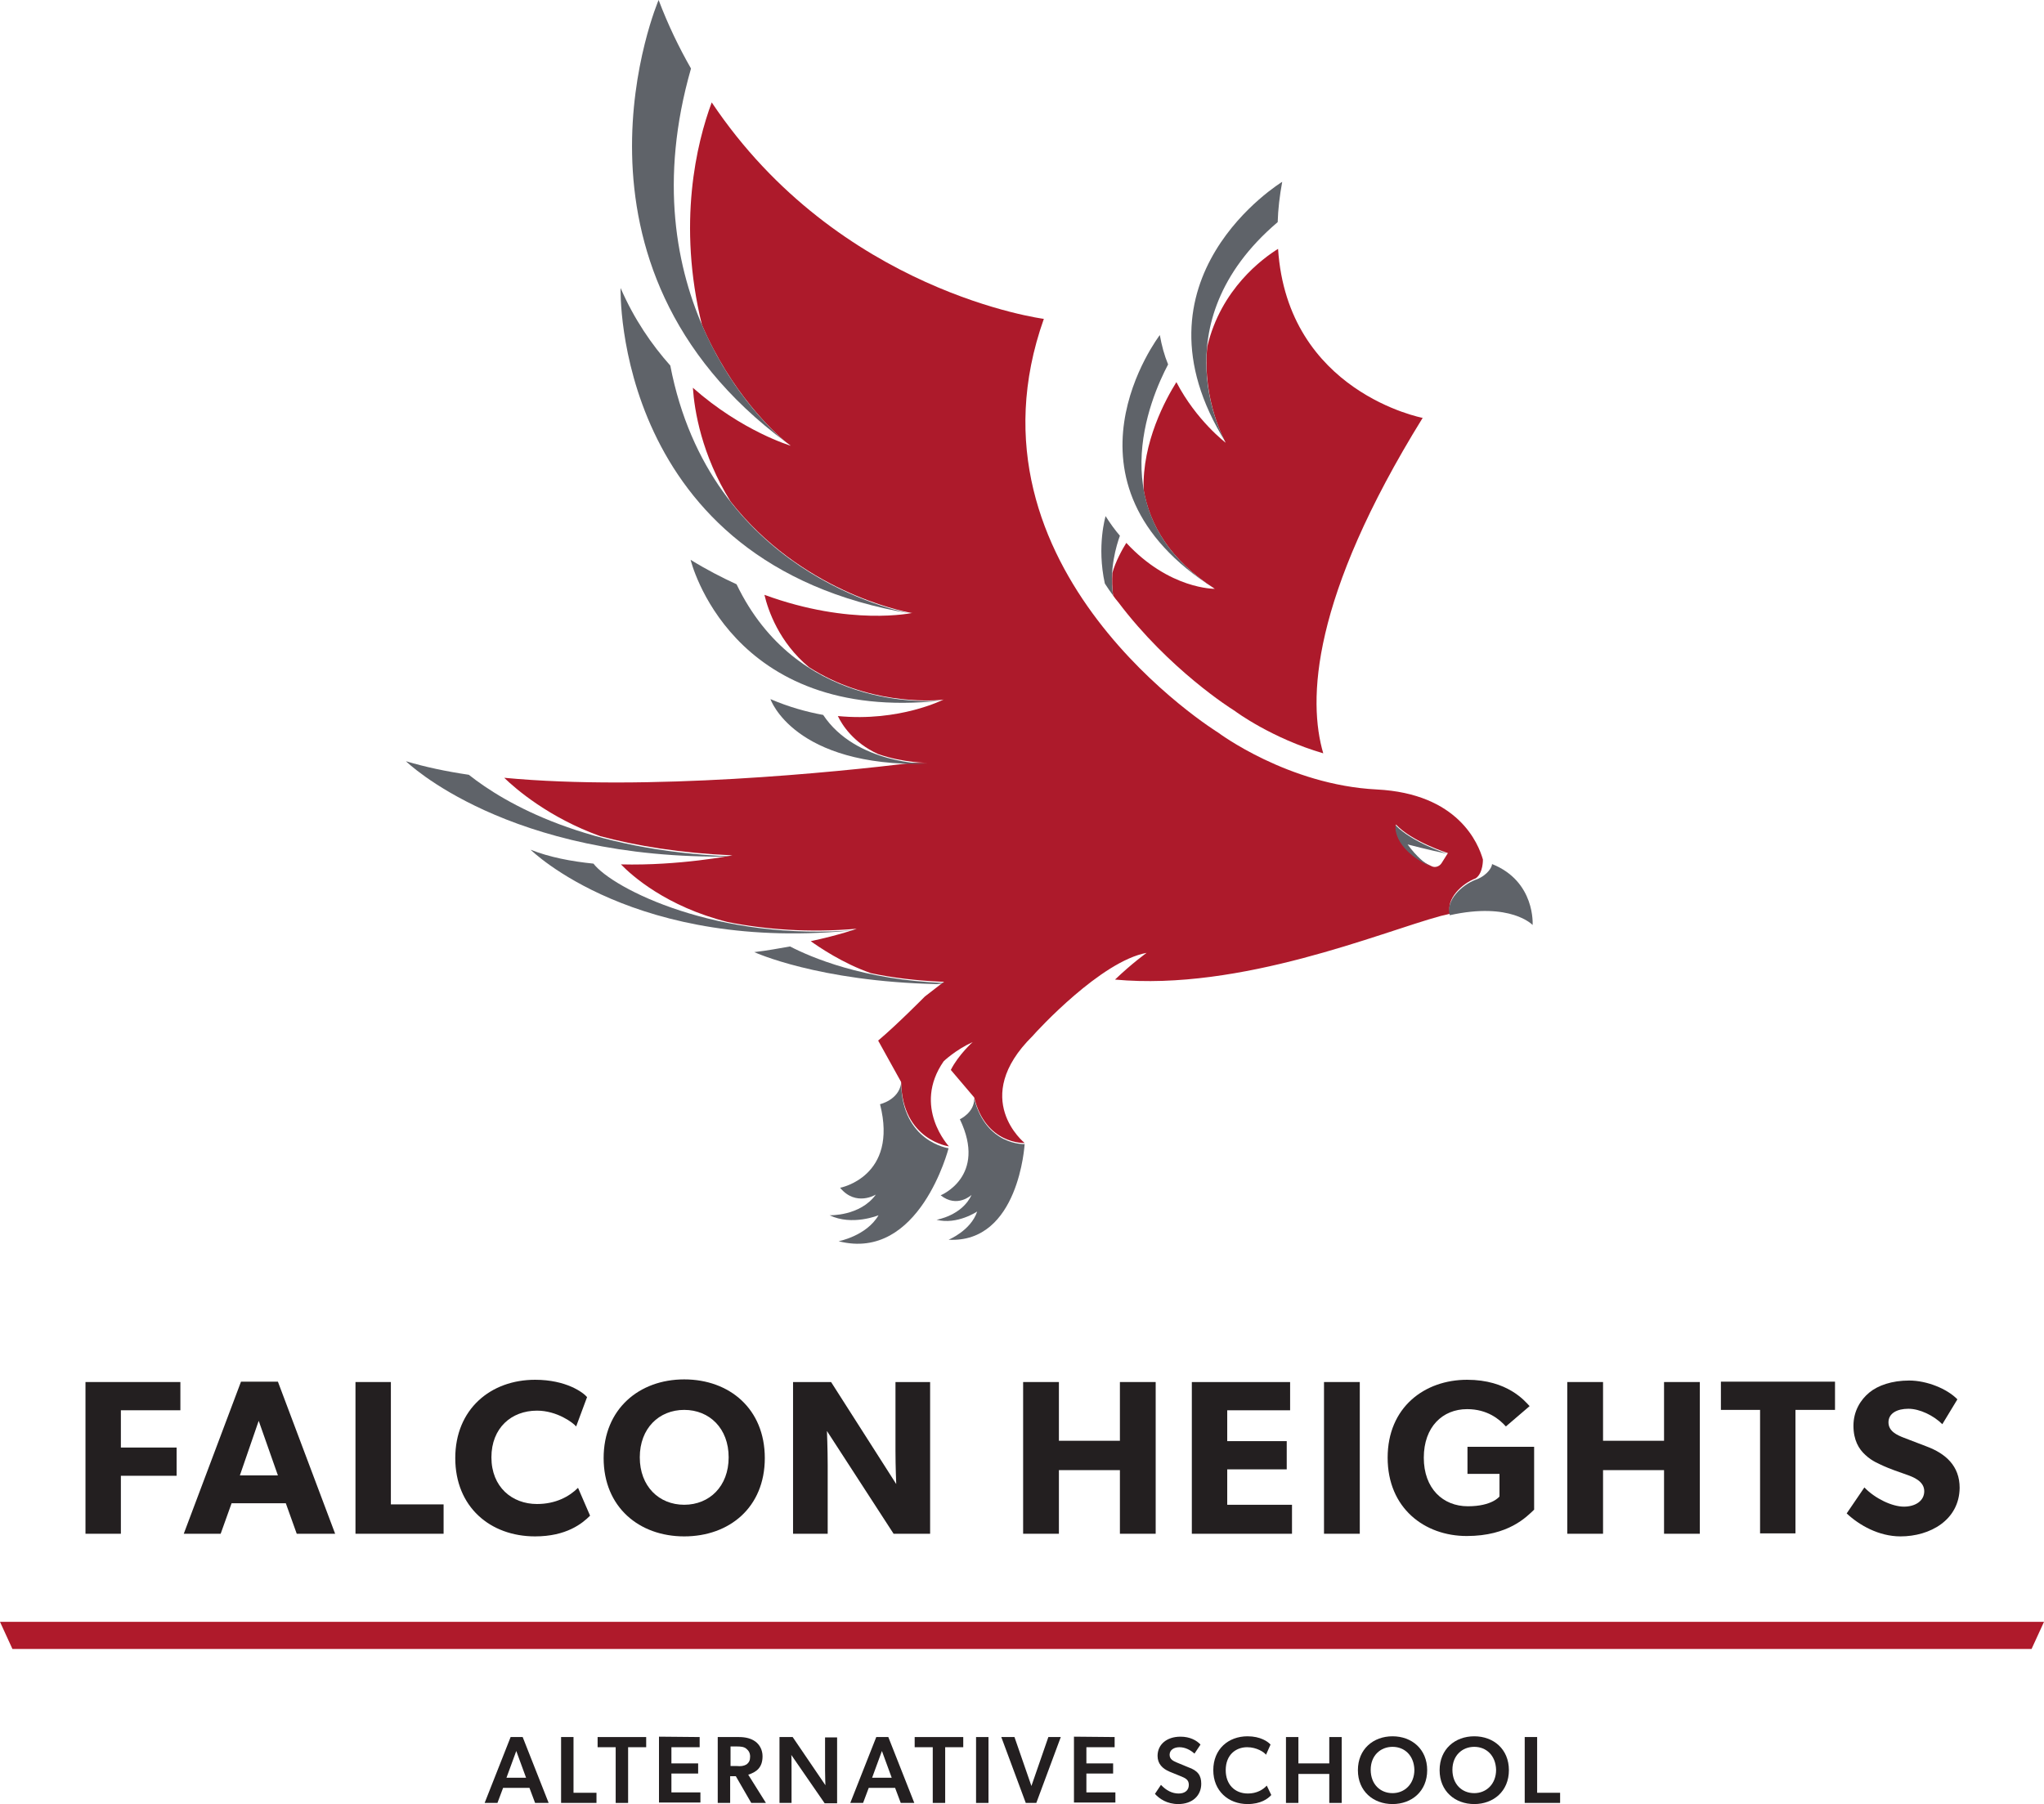 <?xml version="1.0" encoding="utf-8"?>
<!-- Generator: Adobe Illustrator 24.3.0, SVG Export Plug-In . SVG Version: 6.00 Build 0)  -->
<svg version="1.1" id="Layer_1" xmlns="http://www.w3.org/2000/svg" xmlns:xlink="http://www.w3.org/1999/xlink" x="0px" y="0px"
	 viewBox="0 0 542.8 479.2" style="enable-background:new 0 0 542.8 479.2;" xml:space="preserve">
<style type="text/css">
	.st0{fill:#231F20;}
	.st1{fill:#AF1A2B;}
	.st2{fill:#AD1A2B;}
	.st3{fill:#5F6369;}
</style>
<g>
	<g>
		<g>
			<path class="st0" d="M32.1,374.6v9.9h14.8v7.5H32.1v15.4h-9.4v-40.3h25.2v7.5L32.1,374.6L32.1,374.6z"/>
			<path class="st0" d="M78.8,407.4l-2.9-8.1H61.5l-2.9,8.1h-9.8L64,367h9.8L89,407.4H78.8z M68.7,377.4l-5,14.5h10.1L68.7,377.4z"
				/>
			<path class="st0" d="M94.4,407.4v-40.3h9.4v32.5h14v7.8H94.4z"/>
			<path class="st0" d="M142.1,408.1c-11.9,0-21.2-7.8-21.2-20.8s9.4-20.8,21.2-20.8c8.3,0,12.8,3.4,13.8,4.6l-2.9,7.8
				c-0.8-1-5.1-4.2-10.4-4.2c-6.8,0-12.1,4.6-12.1,12.4c0,7.9,5.5,12.4,12.1,12.4c5,0,8.6-2,10.9-4.3l3.2,7.4
				C154.6,404.7,150.4,408.1,142.1,408.1z"/>
			<path class="st0" d="M181.7,408.1c-12,0-21.4-7.8-21.4-20.8s9.4-20.9,21.4-20.9s21.4,7.8,21.4,20.9
				C203.1,400.4,193.7,408.1,181.7,408.1z M181.7,374.5c-6.7,0-11.8,4.9-11.8,12.6s5.1,12.6,11.8,12.6s11.8-4.9,11.8-12.6
				C193.5,379.4,188.4,374.5,181.7,374.5z"/>
			<path class="st0" d="M237.3,407.4l-17.7-27.3c0,0,0.2,4.9,0.2,9.1v18.2h-9.2v-40.3h10.1l17.3,27.1c0,0-0.2-4.6-0.2-8.8v-18.3h9.2
				v40.3H237.3z"/>
			<path class="st0" d="M297.4,407.4v-16.9h-16.2v16.9h-9.5v-40.3h9.5v15.6h16.2v-15.6h9.5v40.3H297.4z"/>
			<path class="st0" d="M316.5,407.4v-40.3h26.1v7.5h-16.7v8.2h15.8v7.5h-15.8v9.4h17.2v7.7L316.5,407.4L316.5,407.4z"/>
			<path class="st0" d="M351.6,407.4v-40.3h9.5v40.3H351.6z"/>
			<path class="st0" d="M389.5,408c-11.2,0-21-7.4-21-20.8c0-13.4,9.8-20.7,21.1-20.7c10.7,0,15.3,5.6,16.6,7l-6.3,5.4
				c-1.7-1.9-4.9-4.6-10.3-4.6c-6.5,0-11.5,4.7-11.5,12.9s5.1,12.9,11.7,12.9c6.5,0,8.4-2.6,8.4-2.6v-6h-8.5v-7.2h17.7V401
				C405.4,402.9,400.6,408,389.5,408z"/>
			<path class="st0" d="M441.9,407.4v-16.9h-16.2v16.9h-9.5v-40.3h9.5v15.6h16.2v-15.6h9.5v40.3H441.9z"/>
			<path class="st0" d="M476.8,374.5v32.8h-9.4v-32.8H457V367h30.3v7.5L476.8,374.5L476.8,374.5z"/>
			<path class="st0" d="M504.7,408.1c-5.8,0-11-3-14.3-6.1l4.7-6.9c2.9,3,7.4,5.1,10.5,5.1c3,0,5.4-1.5,5.4-4.1c0-2.7-3-3.8-4.7-4.4
				c-1.8-0.6-4.8-1.7-6.1-2.3c-1-0.5-3-1.2-4.8-2.9c-1.8-1.6-3.2-4-3.2-7.8c0-3.9,1.9-6.9,4.2-8.8s6-3.2,10.6-3.2
				c4.7,0,10.1,2.2,12.8,5l-4,6.6c-2.3-2.3-6-4.1-9-4.1s-5.3,1.2-5.3,3.6s2.3,3.4,4.1,4.1s4.7,1.8,6,2.3c5.1,1.9,8.8,5.2,8.8,11
				C520.3,403.8,512.5,408.1,504.7,408.1z"/>
		</g>
		<polygon class="st1" points="539.5,438 3.3,438 0,430.8 542.8,430.8 		"/>
		<g>
			<path class="st0" d="M133.6,474.9l-1.5,4h-3.4l6.9-17.5h3.2l6.9,17.5h-3.6l-1.5-4H133.6z M139.7,472.2l-2.6-7.1l-2.6,7.1H139.7z"
				/>
			<path class="st0" d="M152.3,461.4v14.8h6.1v2.7H149v-17.5H152.3z"/>
			<path class="st0" d="M158.7,464.1v-2.7h12.9v2.7h-4.8v14.8h-3.3v-14.8H158.7z"/>
			<path class="st0" d="M185.8,461.4v2.7h-7.5v4.3h7.1v2.7h-7.1v5h7.7v2.7h-11v-17.5L185.8,461.4L185.8,461.4z"/>
			<path class="st0" d="M193.9,471.8v7.1h-3.3v-17.5h5.6c1.9,0,3.3,0.4,4.4,1.2s1.9,2.2,1.9,3.9c0,3-1.6,4.2-3.8,4.9l4.7,7.5h-3.9
				l-4.1-7.1L193.9,471.8L193.9,471.8z M198.2,468.7c0.7-0.5,1-1.1,1-2.1s-0.4-1.6-1-2.1s-1.4-0.6-2.5-0.6H194v5.2h1.7
				C196.7,469.2,197.5,469.1,198.2,468.7z"/>
			<path class="st0" d="M210.2,470.3v8.6H207v-17.5h3.5l8.7,12.8c0,0-0.1-2.1-0.1-4.1v-8.6h3.2V479H219l-8.9-12.9
				C210.2,466,210.2,468.2,210.2,470.3z"/>
			<path class="st0" d="M230.7,474.9l-1.5,4h-3.4l6.9-17.5h3.2l6.9,17.5h-3.6l-1.5-4H230.7z M236.8,472.2l-2.6-7.1l-2.6,7.1H236.8z"
				/>
			<path class="st0" d="M242.9,464.1v-2.7h12.9v2.7H251v14.8h-3.3v-14.8H242.9z"/>
			<path class="st0" d="M262.5,461.4v17.5h-3.3v-17.5H262.5z"/>
			<path class="st0" d="M269.4,461.4l4.5,13l4.5-13h3.3l-6.5,17.5h-2.8l-6.5-17.5H269.4z"/>
			<path class="st0" d="M296,461.4v2.7h-7.5v4.3h7.1v2.7h-7.1v5h7.7v2.7h-11v-17.5L296,461.4L296,461.4z"/>
			<path class="st0" d="M319,473.8c0,3.2-2.4,5.4-6.1,5.4c-3,0-5-1.4-6.2-2.7l1.6-2.4c1.4,1.5,3,2.3,4.7,2.3c1.6,0,2.7-0.8,2.7-2.3
				c0-1.4-0.9-1.8-2.4-2.4l-2.7-1.1c-1.9-0.8-3.2-2.1-3.2-4.2c0-3,2.4-5.1,6.1-5.1c2.5,0,4.3,1,5.3,2.1l-1.6,2.4
				c-1.1-1-2.5-1.7-4-1.7c-1.4,0-2.6,0.7-2.6,2s1.1,1.7,2,2.1l2.9,1.2C318.1,470.3,319,471.6,319,473.8z"/>
			<path class="st0" d="M331.3,479.2c-5.1,0-9.1-3.5-9.1-9c0-5.6,4-9,9.1-9c3.4,0,5.4,1.4,6.1,2.2l-1.2,2.7c-0.5-0.7-2.5-2-5-2
				c-3,0-5.7,2-5.7,6.1c0,3.8,2.4,6.2,5.9,6.2c2.3,0,4-1,5-2.1l1.2,2.5C336.7,477.8,334.8,479.2,331.3,479.2z"/>
			<path class="st0" d="M344.8,471.2v7.7h-3.3v-17.5h3.3v7h8.2v-7h3.3v17.5H353v-7.7H344.8z"/>
			<path class="st0" d="M360.6,470.2c0-5.6,4.1-9,9.2-9s9.2,3.4,9.2,9s-4.1,9-9.2,9C364.7,479.2,360.6,475.8,360.6,470.2z
				 M369.8,464c-3.2,0-5.8,2.3-5.8,6.1s2.5,6.2,5.8,6.2c3.2,0,5.8-2.4,5.8-6.2C375.5,466.3,373,464,369.8,464z"/>
			<path class="st0" d="M382.3,470.2c0-5.6,4.1-9,9.2-9s9.2,3.4,9.2,9s-4.1,9-9.2,9S382.3,475.8,382.3,470.2z M391.5,464
				c-3.2,0-5.8,2.3-5.8,6.1s2.5,6.2,5.8,6.2c3.2,0,5.8-2.4,5.8-6.2C397.2,466.3,394.7,464,391.5,464z"/>
			<path class="st0" d="M408.2,461.4v14.8h6.1v2.7h-9.4v-17.5H408.2z"/>
		</g>
	</g>
</g>
<g>
	<g>
		<path class="st2" d="M365.6,209.7c-23.6-1.2-42.1-15.1-42.1-15.1s-70-43.1-46.3-109.9c0,0-54.4-7-88.2-57.5
			c-4,10.8-9.2,32.1-2.6,59.1c7.7,17.9,19,28.5,22.4,31.2c0.4,0.3,0.8,0.6,1.2,0.9c0,0-12.9-3.8-26-15.4c0.4,6,2.3,17.8,10,30.2
			c18.6,23.7,45.2,29.1,48,29.6h0.3c0,0-16.4,3.6-39.3-4.8c1,4.2,3.9,12.6,11.8,19.2c15.4,9.9,32.2,9,35.3,8.7l0.5-0.1
			c0,0-11.7,6-28.1,4.4c1.1,2.3,4.1,7.1,10.7,10.1c6.9,2.4,13.1,2.3,13.1,2.3c-1.3,0-2.5,0-3.7,0c-20.5,2.5-70.6,7.6-108.7,4
			c3.1,3,11.9,10.6,25.5,15.5c9.7,2.6,21.3,4.5,35.1,5.1c0,0-14.1,2.8-29.6,2.4c2.8,2.9,12,11.2,28.3,15.3c10,2,21.6,2.9,34.3,1.8
			c0,0-4.3,1.6-12.2,3.3c2.1,1.5,8.5,5.9,16,8.5c5.6,1.2,12,2,19.4,2.3l-0.7,0.5l-4.4,3.4c0,0-7.5,7.6-12.4,11.7l6.1,11l0,0
			c0.3,15.5,12.7,17.1,12.7,17.1l0,0c0,0-9.8-10.5-1.4-22.6c0,0,3.1-3,7.7-5.1c0,0-3.8,3.4-5.8,7.4l6.2,7.3
			c3.1,12.6,13.4,12.1,13.4,12.1l0,0l0,0c0,0-14.7-11.8,2.1-28.4c1.3-1.5,18.2-19.9,30.3-22.1c0,0-3.8,2.7-8.4,7.1
			c33.5,3.1,70.6-12.6,86.5-16.9c0.9-0.2,1.7-0.4,2.5-0.6c-1.2-3.9,3.1-8,6.8-9.4l0,0c2-1.4,1.9-5,1.9-5
			C392.6,224.1,387.3,210.8,365.6,209.7z M382.8,229.3c-0.6,0.9-1.8,1.3-2.8,0.7c-10.4-5-9.3-11-9.3-11c4.3,4.6,13.8,7.6,13.8,7.6
			L382.8,229.3z"/>
	</g>
	<path class="st2" d="M242.6,202.9L242.6,202.9L242.6,202.9z"/>
	<g>
		<path class="st2" d="M392.3,233.5C392.3,233.5,392.2,233.5,392.3,233.5C392.2,233.5,392.3,233.5,392.3,233.5z"/>
		<path class="st2" d="M391.9,233.7L391.9,233.7L391.9,233.7z"/>
		<path class="st2" d="M392.5,233.4L392.5,233.4L392.5,233.4z"/>
		<path class="st2" d="M392,233.6L392,233.6L392,233.6z"/>
		<path class="st2" d="M392.9,233.2L392.9,233.2L392.9,233.2z"/>
	</g>
	<g>
		<path class="st2" d="M295.5,140C295.5,139.9,295.5,139.9,295.5,140C295.5,139.9,295.5,139.9,295.5,140z"/>
		<path class="st2" d="M295.5,158.2c-0.3-0.4-0.6-0.9-0.9-1.3C294.9,157.3,295.2,157.8,295.5,158.2z"/>
		<path class="st2" d="M294.5,138.6c0,0.1,0.1,0.1,0.1,0.2C294.6,138.7,294.6,138.6,294.5,138.6z"/>
		<path class="st2" d="M377.8,111c0,0-35.9-6.8-38.4-44.9c-4,2.5-15.2,10.6-18.8,26c-1.4,14.5,4.9,25.5,4.9,25.5s-7.8-5.9-13.1-16.1
			c-2.8,4.5-9.1,15.9-8.7,28.6c1.6,9.2,6.9,18.6,18.9,26.3c0,0-12,0.2-23.5-12.2c-1,1.6-2.9,5-3.7,8c-0.1,1.9-0.1,3.9,0.2,6
			c0.4,0.6,0.9,1.2,1.4,1.8c13.5,17.9,30.2,28.4,30.4,28.5l0.3,0.2l0.3,0.2c0.1,0.1,9.7,7.2,23.4,11.2
			C347.3,186.1,348.1,159,377.8,111z"/>
	</g>
	<path class="st3" d="M339.3,59c0.1-3.4,0.5-6.9,1.2-10.7c0,0-42.2,25.7-15,69.2C325.5,117.6,307.3,86.2,339.3,59z"/>
	<path class="st3" d="M308,89c0,0-30.1,39.2,14.6,67.4c-30.7-19.6-17.1-50.7-12.4-59.6C309.2,94.4,308.5,91.8,308,89z"/>
	<path class="st3" d="M297.4,142.3c-1.3-1.5-2.6-3.3-3.8-5.2c0,0-2.4,7.9-0.2,17.9c0.7,1.1,1.4,2.1,2.2,3.2
		C294.5,151.3,296.5,144.8,297.4,142.3z"/>
	<path class="st3" d="M174.9,0c0,0-30.1,70.2,34,117.6c-6.6-5.1-42.5-39.8-25.4-99.4C180.3,12.6,177.4,6.6,174.9,0z"/>
	<path class="st3" d="M242.1,163c-4-0.7-53.5-10.9-64.1-65.9c-4.9-5.5-9.6-12.3-13.2-20.6C164.8,76.5,162.7,149.9,242.1,163z"/>
	<path class="st3" d="M195.6,155.2c-3.9-1.8-8-3.9-12.2-6.5c0,0,10.4,43.5,66.6,37.4C245.6,186.4,211.5,188.3,195.6,155.2z"/>
	<path class="st3" d="M218.6,189.9c-4.4-0.8-9.1-2.1-14-4.2c0,0,6.1,18,41.6,17.2C246.3,202.9,227.3,203,218.6,189.9z"/>
	<path class="st3" d="M107.8,202.2c0,0,26.9,26.4,86.8,25.3c-39-1.5-60.5-14.1-70.1-21.7C118.4,204.9,112.8,203.7,107.8,202.2z"/>
	<g>
		<path class="st3" d="M157.6,229.4c-5.9-0.6-11.7-1.7-16.7-3.7c0,0,27.8,27.6,86.8,21.3C190.5,250.2,162.7,236,157.6,229.4z"/>
	</g>
	<path class="st3" d="M250.8,261.1c-21.6-0.8-35.6-6.9-41-9.7c-2.9,0.5-6,1.1-9.5,1.5c0,0,16.9,7.8,48.5,8.5
		C250,261.3,250.8,261.1,250.8,261.1z"/>
	<path class="st3" d="M394.1,232.5c-1.2,0.9-2.3,1.2-2.3,1.2c-3.6,1.4-8,5.5-6.8,9.4c16.2-3.6,22,2.6,22,2.6s0.8-11.6-10.8-16.2
		C396.3,229.5,396.1,231,394.1,232.5z"/>
	<path class="st3" d="M373.8,224.3c0,0,5.7,1.5,10.6,2.5c0,0-9.4-3-13.8-7.6c0,0-1.1,6,9.3,11C378.4,229.3,376.2,227.6,373.8,224.3z
		"/>
	<path class="st3" d="M272.1,303.9c0,0-10.2,0.5-13.4-12.1c0.1,3.7-3.8,5.5-3.8,5.5c7.3,15.2-5.1,20.2-5.1,20.2
		c4.4,3.5,8.2-0.1,8.2-0.1c-2.5,5.5-9.3,6.6-9.3,6.6c5.5,1.4,10.8-2.2,10.8-2.2c-1.7,5.1-7.6,7.5-7.6,7.5
		C270.6,330.3,272.1,303.9,272.1,303.9z"/>
	<path class="st3" d="M239.3,287.8c-0.7,4.4-5.6,5.5-5.6,5.5c4.9,19.3-10.6,22.2-10.6,22.2c4.2,5.1,9.5,1.8,9.5,1.8
		c-4.2,5.8-12.3,5.5-12.3,5.5c6,2.9,13,0,13,0c-3.2,5.5-10.6,6.9-10.6,6.9c21.5,5.5,29.2-24.7,29.2-24.7S239.6,303.3,239.3,287.8z"
		/>
</g>
</svg>
